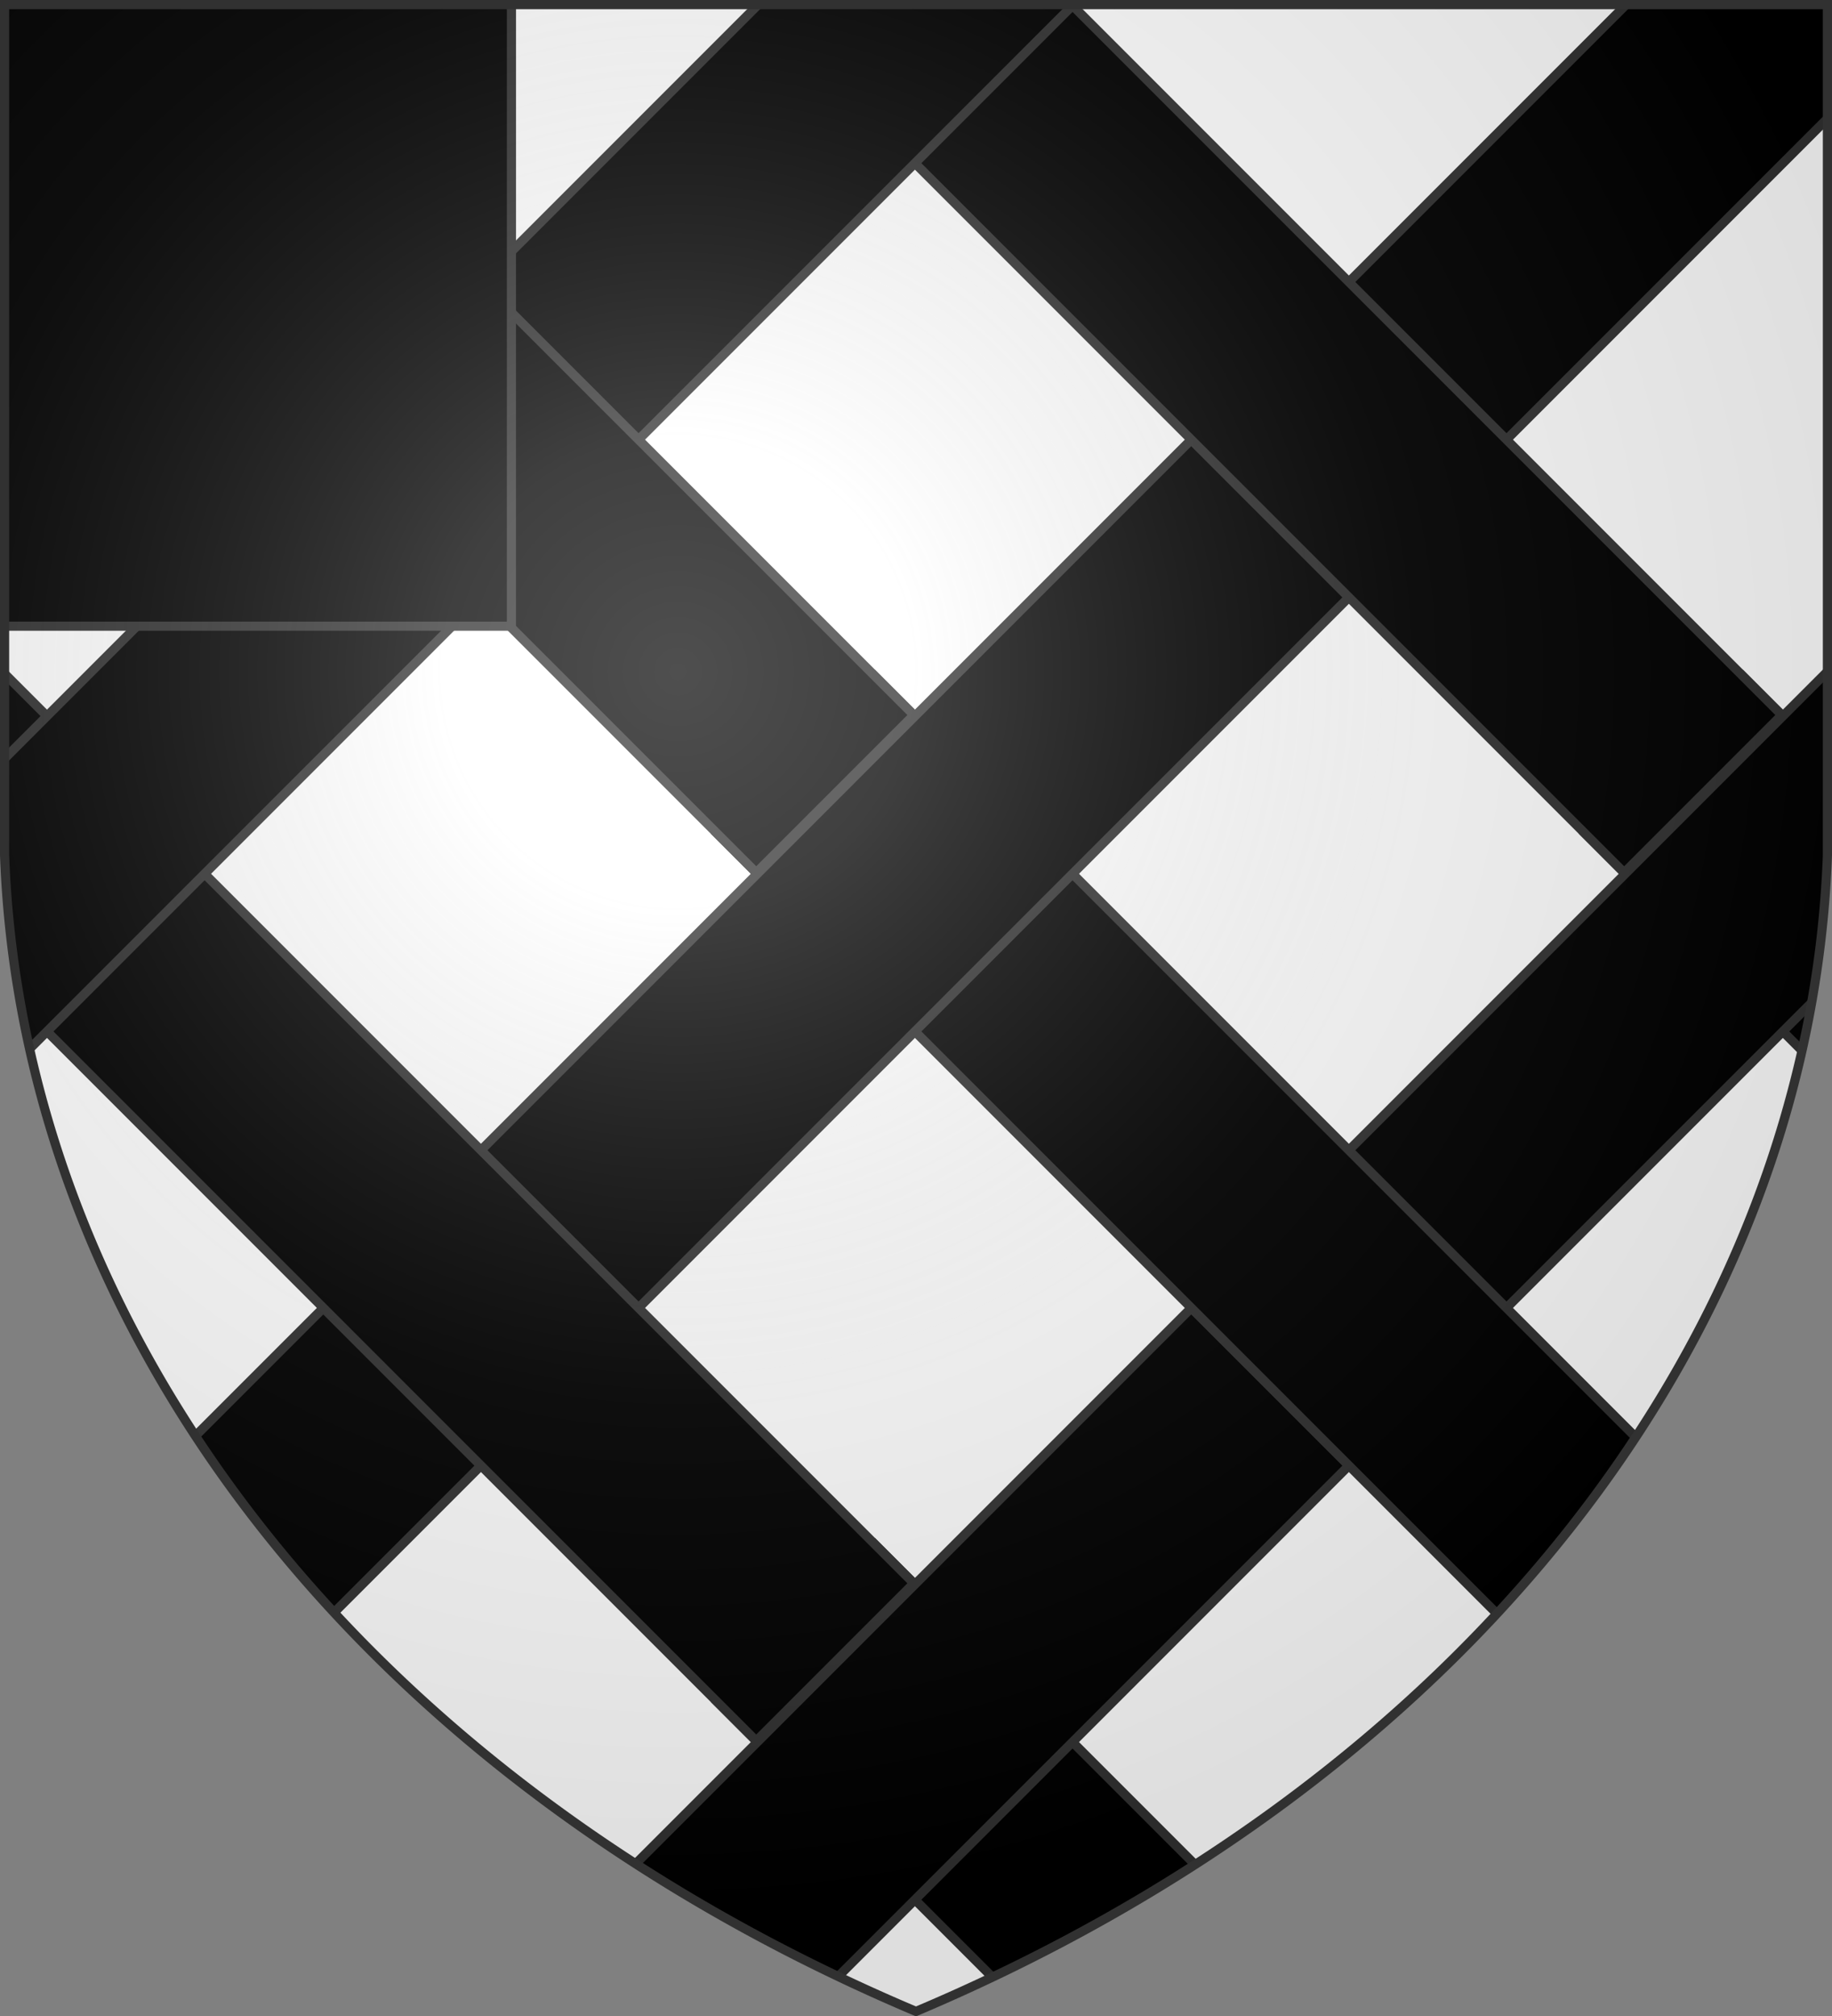 <svg xmlns="http://www.w3.org/2000/svg" xmlns:xlink="http://www.w3.org/1999/xlink" width="600" height="660"><rect width="100%" height="100%" fill="#808080" stroke="none"/><defs><radialGradient id="e" cx="221" cy="226" r="300" fx="221" fy="226" gradientTransform="matrix(1.353 0 0 1.349 -77 -85)" gradientUnits="userSpaceOnUse"><stop stop-color="#FFF" stop-opacity=".31"/><stop offset=".19" stop-color="#FFF" stop-opacity=".25"/><stop offset=".6" stop-color="#6B6B6B" stop-opacity=".13"/><stop offset="1" stop-opacity=".13"/></radialGradient><clipPath id="b"><path id="a" d="M1.5 1.5h597V280A570 445 0 0 1 300 658.5 570 445 0 0 1 1.5 280Z"/></clipPath></defs><use xlink:href="#a" fill="#FFF"/><g stroke="#313131" stroke-width="3"><g clip-path="url(#b)"><g transform="rotate(225 300 285)"><g id="d"><path id="c" d="M-266.5 46.5h420v73h-420Zm127.5 73h73v329h-73z"/><use xlink:href="#c" y="402"/></g><use xlink:href="#d" x="201" y="-201"/><use xlink:href="#c" x="402" y="-402"/><use xlink:href="#d" x="402"/><use xlink:href="#d" x="603" y="-201"/></g><path stroke-linecap="round" d="M0 0h167.5v205H0z"/></g><use xlink:href="#a" fill="url(#e)"/></g></svg>